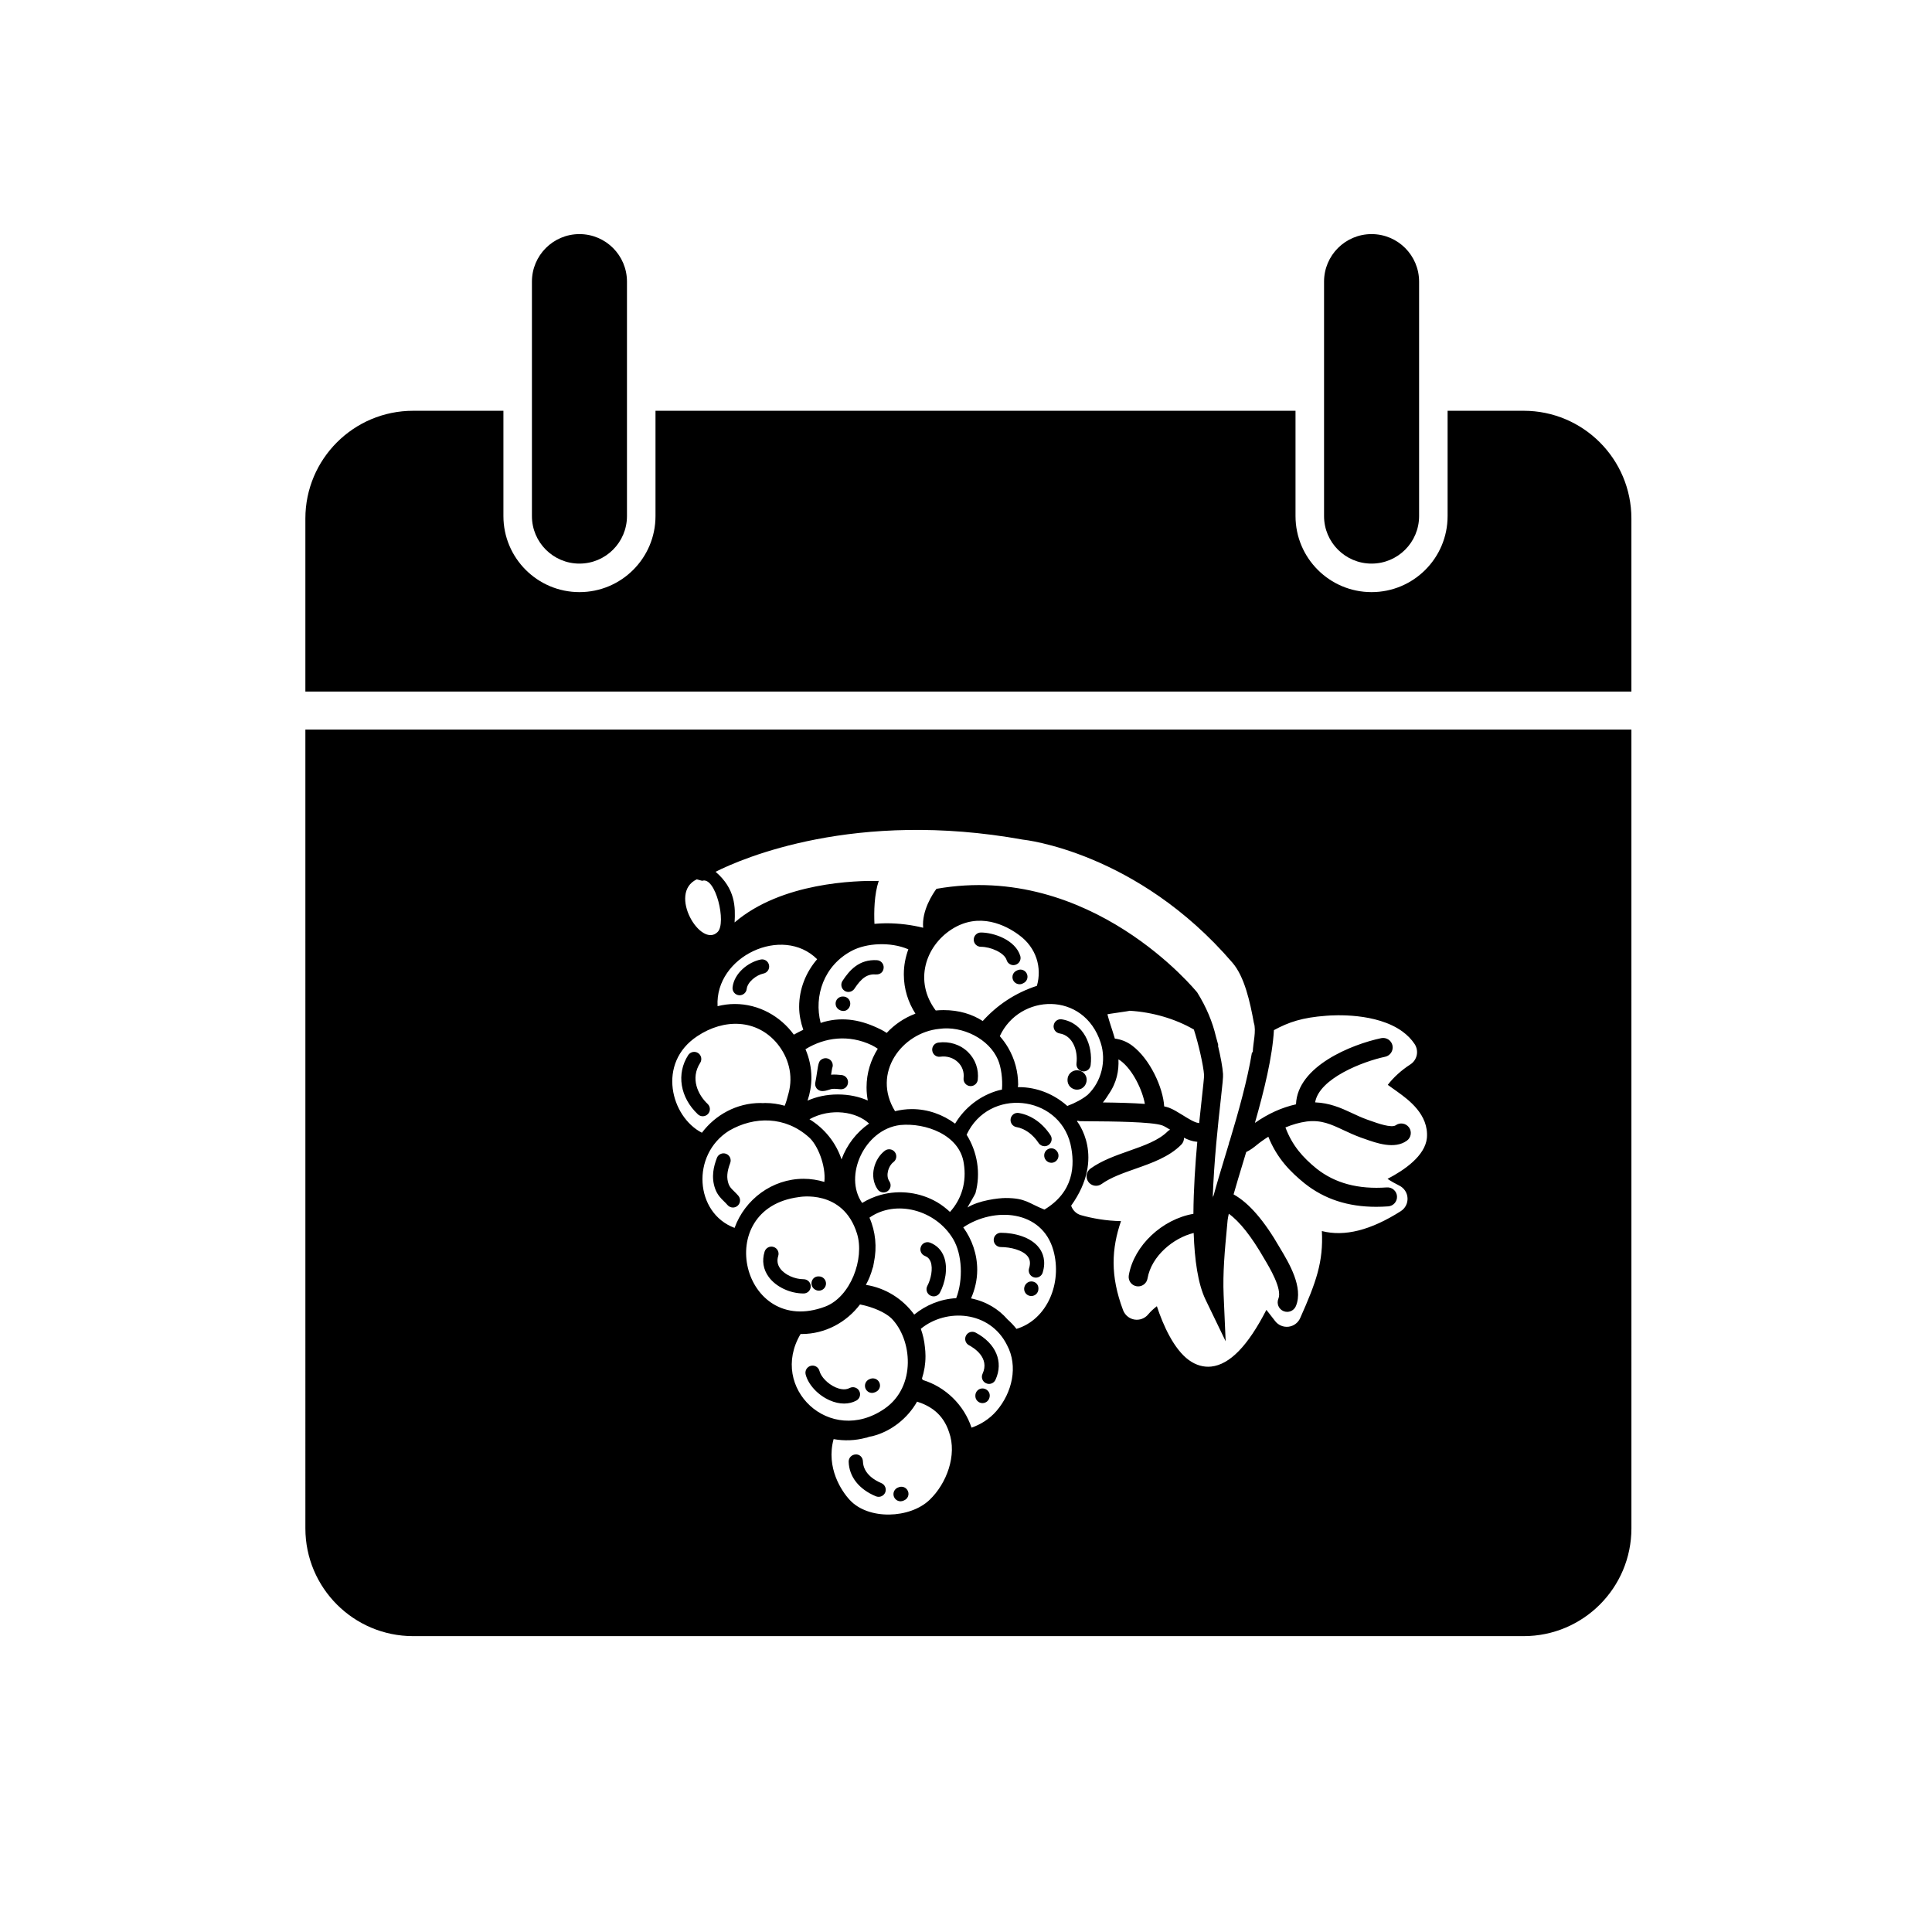 <?xml version="1.0" encoding="UTF-8"?>
<!-- Uploaded to: ICON Repo, www.iconrepo.com, Generator: ICON Repo Mixer Tools -->
<svg fill="#000000" width="800px" height="800px" version="1.1" viewBox="144 144 512 512" xmlns="http://www.w3.org/2000/svg">
 <g>
  <path d="m297.56 293.36c6.957 0 12.594-5.637 12.594-12.594v-62.133c0-6.957-5.637-12.594-12.594-12.594-6.957 0-12.594 5.637-12.594 12.594v62.137c0 6.949 5.637 12.59 12.594 12.59z"/>
  <path d="m507.48 293.36c6.957 0 12.594-5.637 12.594-12.594v-62.133c0-6.957-5.637-12.594-12.594-12.594-6.957 0-12.594 5.637-12.594 12.594v62.137c0 6.949 5.637 12.59 12.594 12.59z"/>
  <path d="m547.77 252.86h-20.141v27.906c0 11.129-9.023 20.152-20.152 20.152-11.129 0-20.152-9.023-20.152-20.152v-27.906h-169.61v27.906c0 11.129-9.023 20.152-20.152 20.152s-20.152-9.023-20.152-20.152v-27.906h-23.922c-15.773 0-28.562 12.785-28.562 28.562v45.848l351.41-0.004v-45.848c0-15.77-12.785-28.559-28.562-28.559z"/>
  <path d="m412.86 401.61c-0.734 0.734-0.734 1.934 0 2.672 0.367 0.367 0.855 0.555 1.34 0.555 0.328 0 0.66-0.086 0.945-0.258 0.68-0.289 1.152-0.957 1.152-1.742 0-1.043-0.848-1.891-1.891-1.891-0.492 0.004-1.191 0.312-1.547 0.664z"/>
  <path d="m389.12 476.84c0.742 0.289 1.219 0.777 1.508 1.543 0.68 1.82 0.059 4.648-0.871 6.387-0.492 0.922-0.141 2.066 0.777 2.555 0.289 0.152 0.59 0.223 0.891 0.223 0.676 0 1.328-0.363 1.668-0.996 1.355-2.535 2.207-6.449 1.078-9.488-0.664-1.777-1.941-3.074-3.688-3.75-0.977-0.371-2.07 0.109-2.438 1.082-0.387 0.977 0.098 2.07 1.074 2.445z"/>
  <path d="m393.18 424.04c1.789-0.25 3.5 0.297 4.719 1.484 1.129 1.102 1.648 2.594 1.461 4.203-0.117 1.039 0.629 1.977 1.668 2.09 0.07 0.004 0.141 0.012 0.211 0.012 0.945 0 1.77-0.711 1.879-1.676 0.312-2.75-0.629-5.422-2.578-7.332-2.051-2.012-4.926-2.926-7.871-2.527-1.031 0.141-1.758 1.094-1.613 2.125 0.141 1.031 1.055 1.781 2.125 1.621z"/>
  <path d="m378.51 448.94c-2.801 2.098-4.281 6.82-1.941 10.246 0.363 0.535 0.957 0.828 1.562 0.828 0.367 0 0.734-0.105 1.066-0.328 0.863-0.59 1.082-1.762 0.492-2.625-1.043-1.527-0.277-4.074 1.082-5.09 0.836-0.629 1.004-1.809 0.379-2.644-0.617-0.836-1.805-1.004-2.641-0.387z"/>
  <path d="m361.01 486.04c1.043 0 1.891-0.848 1.891-1.891s-0.848-1.891-1.891-1.891h-0.152c-1.043 0-1.809 0.848-1.809 1.891 0.004 1.043 0.918 1.891 1.961 1.891z"/>
  <path d="m345.57 398.29c-3.316 0.691-7.004 3.629-7.43 7.356-0.121 1.039 0.621 1.977 1.656 2.098 0.074 0.004 0.145 0.012 0.215 0.012 0.945 0 1.77-0.711 1.875-1.672 0.215-1.855 2.527-3.688 4.449-4.09 1.023-0.211 1.676-1.215 1.465-2.231-0.203-1.023-1.191-1.699-2.231-1.473z"/>
  <path d="m361.91 433.15c0.684 0 1.301-0.195 1.84-0.367 0.297-0.098 0.594-0.191 0.777-0.211 0.699-0.059 1.449 0.012 2.137 0.082 1.098 0.109 1.965-0.656 2.066-1.688 0.105-1.039-0.656-1.965-1.691-2.07-0.898-0.098-1.891-0.172-2.793-0.09 0.109-0.719 0.211-1.402 0.293-1.742 0.211-0.492 0.211-1.066-0.051-1.586-0.465-0.938-1.605-1.309-2.535-0.848-0.957 0.484-1.039 0.992-1.477 3.84-0.145 0.945-0.289 1.914-0.387 2.293-0.156 0.57-0.039 1.18 0.312 1.648 0.363 0.461 0.918 0.738 1.508 0.738z"/>
  <path d="m358.86 484.9c0-1.043-0.848-1.891-1.891-1.891-2.387 0-4.988-1.184-6.191-2.816-0.75-1.023-0.926-2.125-0.535-3.371 0.312-0.996-0.246-2.055-1.246-2.367-0.988-0.316-2.051 0.242-2.367 1.238-0.746 2.41-0.367 4.734 1.109 6.734 1.914 2.606 5.621 4.359 9.23 4.359 1.043 0 1.891-0.844 1.891-1.887z"/>
  <path d="m367.54 408.09c-0.543-0.051-1.137 0.125-1.562 0.555-0.73 0.746-0.715 1.945 0.035 2.672 0.379 0.371 0.941 0.598 1.48 0.598 0.23 0 0.457-0.039 0.672-0.125 0.699-0.297 1.164-1.059 1.164-1.82 0-1.012-0.793-1.828-1.789-1.879z"/>
  <path d="m376.41 398.46c-4.719-0.277-7.262 2.621-9.141 5.492-0.57 0.871-0.328 2.047 0.539 2.613 0.316 0.211 0.68 0.312 1.039 0.312 0.613 0 1.215-0.301 1.578-0.852 1.91-2.906 3.461-3.965 5.758-3.789 1.176 0.047 1.941-0.734 1.996-1.773 0.066-1.039-0.727-1.938-1.77-2.004z"/>
  <path d="m413.13 399.68c0.996-0.309 1.559-1.367 1.25-2.363-1.301-4.227-7.004-6.191-10.438-6.191-1.043 0-1.891 0.848-1.891 1.891s0.848 1.891 1.891 1.891c2.606 0 6.227 1.57 6.828 3.527 0.25 0.812 0.996 1.336 1.805 1.336 0.18-0.008 0.367-0.035 0.555-0.09z"/>
  <path d="m338.51 459.68c-0.68-0.664-1.133-1.109-1.414-1.879-0.586-1.602-0.465-3.273 0.418-5.594 0.367-0.977-0.117-2.066-1.098-2.438-0.984-0.371-2.066 0.125-2.434 1.094-0.816 2.152-1.602 5.027-0.434 8.242 0.59 1.578 1.512 2.481 2.324 3.273 0.301 0.293 0.613 0.594 0.91 0.953 0.371 0.441 0.91 0.676 1.449 0.676 0.43 0 0.863-0.145 1.211-0.438 0.801-0.672 0.91-1.859 0.242-2.66-0.395-0.461-0.785-0.855-1.176-1.23z"/>
  <path d="m429.42 427.63c-1.391 0-2.519 1.129-2.519 2.519v0.055c-0.016 0.66 0.23 1.328 0.734 1.832 0.492 0.492 1.137 0.734 1.785 0.734 0.645 0 1.289-0.246 1.785-0.734 0.719-0.719 0.984-1.891 0.59-2.832-0.395-0.941-1.359-1.574-2.375-1.574z"/>
  <path d="m421.17 451.46c0.371 0.453 0.91 0.691 1.457 0.691 0.422 0 0.852-0.141 1.199-0.43 0.805-0.664 0.922-1.855 0.258-2.66l-0.07-0.086c-0.66-0.805-1.812-0.871-2.625-0.215-0.801 0.664-0.883 1.895-0.219 2.699z"/>
  <path d="m425.41 414.14c-1.066-0.188-2 0.535-2.172 1.562-0.172 1.027 0.527 2 1.562 2.168 3.481 0.562 4.906 4.516 4.481 7.941-0.125 1.039 0.605 1.98 1.637 2.109 0.082 0.012 0.16 0.016 0.238 0.016 0.941 0 1.758-0.699 1.875-1.652 0.648-5.188-1.805-11.195-7.621-12.145z"/>
  <path d="m413.38 442.69c2.207 0.379 4.336 1.918 5.863 4.219 0.359 0.551 0.961 0.848 1.57 0.848 0.359 0 0.727-0.102 1.043-0.312 0.871-0.574 1.109-1.75 0.527-2.621-2.121-3.215-5.098-5.301-8.375-5.863-1.066-0.188-2.004 0.52-2.18 1.543-0.168 1.035 0.523 2.012 1.551 2.188z"/>
  <path d="m382.06 538.18c-0.746 0.25-1.285 0.957-1.285 1.789 0 1.043 0.848 1.891 1.891 1.891 0.492 0 1.184-0.301 1.535-0.645 0.746-0.727 0.742-1.898 0.02-2.644-0.566-0.594-1.453-0.719-2.16-0.391z"/>
  <path d="m330.24 439.82c0.504 0 1.004-0.203 1.375-0.594 0.715-0.762 0.68-1.953-0.086-2.672-2.578-2.43-4.641-6.734-1.977-10.883 0.562-0.875 0.312-2.047-0.562-2.613-0.867-0.562-2.047-0.312-2.613 0.562-3.18 4.941-2.152 11.238 2.562 15.68 0.371 0.352 0.836 0.52 1.301 0.52z"/>
  <path d="m404.37 511.95c-1.043 0-1.891 0.84-1.891 1.891v0.055c-0.016 0.504 0.172 1.008 0.551 1.391 0.367 0.367 0.855 0.555 1.34 0.555 0.484 0 0.969-0.188 1.34-0.555 0.535-0.539 0.746-1.441 0.453-2.144-0.293-0.707-1.027-1.191-1.793-1.191z"/>
  <path d="m377.56 537.04c-1.43-0.59-4.777-2.336-4.875-5.762-0.031-1.047-0.855-1.926-1.945-1.832-1.043 0.031-1.863 0.902-1.832 1.945 0.117 3.965 2.746 7.297 7.211 9.141 0.238 0.098 0.484 0.141 0.727 0.141 0.742 0 1.445-0.438 1.75-1.168 0.387-0.957-0.074-2.066-1.035-2.465z"/>
  <path d="m417.3 483.59c-1.043 0-1.891 0.938-1.891 1.98 0 1.047 0.848 1.891 1.891 1.891 1.043 0 1.891-0.84 1.891-1.891v-0.176c0-1.051-0.848-1.805-1.891-1.805z"/>
  <path d="m402.56 497.16c-0.938-0.488-2.066-0.145-2.555 0.785-0.492 0.922-0.137 2.066 0.781 2.555 1.34 0.711 5.559 3.352 3.602 7.57-0.441 0.945-0.031 2.07 0.922 2.508 0.258 0.117 0.523 0.176 0.789 0.176 0.715 0 1.391-0.406 1.715-1.094 2.195-4.738 0.133-9.645-5.254-12.5z"/>
  <path d="m409.23 470.7c-1.043 0-1.891 0.848-1.891 1.891s0.848 1.891 1.891 1.891c2.551 0 5.879 0.797 7.168 2.535 0.605 0.82 0.711 1.844 0.312 3.117-0.309 0.996 0.25 2.055 1.25 2.363 0.18 0.055 0.371 0.086 0.555 0.086 0.805 0 1.559-0.523 1.805-1.328 0.945-3.074 0.039-5.219-0.887-6.481-2.207-3.008-6.719-4.074-10.203-4.074z"/>
  <path d="m370.92 515.18c0.926-0.488 1.281-1.633 0.789-2.555-0.492-0.926-1.641-1.27-2.555-0.785-1.324 0.707-2.918 0.176-3.758-0.195-2-0.887-3.82-2.746-4.227-4.328-0.262-1.008-1.285-1.621-2.301-1.359-1.008 0.262-1.617 1.289-1.359 2.301 0.707 2.719 3.254 5.465 6.363 6.836 1.293 0.574 2.59 0.863 3.809 0.863 1.16 0.004 2.258-0.258 3.238-0.777z"/>
  <path d="m375.11 513.14c0.504 0 1.199-0.309 1.559-0.66 0.734-0.734 0.719-1.906-0.016-2.644-0.578-0.578-1.449-0.707-2.16-0.367-0.734 0.258-1.27 0.957-1.27 1.785 0 1.039 0.844 1.887 1.887 1.887z"/>
  <path d="m224.93 549.03c0 15.773 12.785 28.562 28.562 28.562h294.29c15.773 0 28.562-12.785 28.562-28.562l-0.004-211.69h-351.41zm112.28-105.38c6.691-3.883 14.898-3.883 21.164 1.734 2.293 1.988 4.555 7.535 4.09 11.836-1.754-0.527-3.598-0.828-5.5-0.828-8.352 0-15.586 5.5-18.293 13.012-10.523-3.922-11.609-19.387-1.461-25.754zm49.391-31.02c-2.91 1.09-5.527 2.848-7.617 5.106-0.438-0.293-0.887-0.562-1.352-0.801-0.105-0.055-0.215-0.105-0.324-0.16-4.793-2.398-9.688-3.414-14.977-1.961-0.289 0.074-0.559 0.188-0.848 0.277-1.844-7.125 0.836-15.262 8.332-19.164 3.789-1.977 10.117-2.414 14.906-0.352-0.754 2.062-1.195 4.266-1.195 6.559v0.16c0.004 3.781 1.145 7.324 3.074 10.336zm51.191 21.375c2.176-3.133 2.746-6.266 2.606-9.254 0.191 0.117 0.379 0.211 0.59 0.367 3.293 2.453 5.824 7.977 6.41 11.426-3.207-0.238-7.09-0.336-11.121-0.383 0.891-1.09 1.387-1.965 1.516-2.156zm-0.316-21.199c0-0.09 5.875-0.852 5.875-0.945 6.07 0.348 12.168 2.152 17.035 4.977 1.188 3.637 2.543 9.539 2.707 12.078 0.02 0.559-0.289 3.293-0.578 5.941-0.223 1.98-0.473 4.293-0.73 6.797-0.098-0.016-0.172-0.07-0.266-0.074-0.918-0.082-2.785-1.234-4.141-2.082-1.27-0.785-2.465-1.527-3.586-1.945-0.352-0.133-0.801-0.242-1.273-0.352-0.297-4.992-3.777-12.594-8.508-16.121-1.48-1.102-3.023-1.641-4.57-1.848-0.688-2.375-1.508-4.562-1.965-6.426zm-5.242 21.344c-1.328 1.09-3.266 2.156-5.387 2.941-3.449-3.082-7.965-4.992-12.867-4.992h-0.156c-0.031 0-0.059 0.004-0.09 0.004l0.09-0.648c-0.02-3.512-0.898-6.781-2.656-9.809-0.641-1.09-1.387-2.109-2.211-3.055 5.215-11.309 22.285-11.996 26.738 1.742 1.555 4.793 0.215 10.359-3.461 13.816zm-32.074 10.562c5.906-12.586 24.305-10.57 27.508 2.398 1.336 5.789 0.832 12.797-6.883 17.441-4.203-1.652-4.918-3.066-10.312-3.066-1.848 0-7.133 0.629-10.078 2.519 0.098-0.262 2.031-3.508 2.106-3.777 1.457-5.293 0.523-10.949-2.34-15.516zm18.629-39.457c-5.863 1.914-10.629 5.199-14.355 9.324-2.781-1.789-6.211-2.891-10.375-2.891-0.715 0-1.406 0.039-2.082 0.102-5.805-7.738-2.734-17.008 4.18-21.484 7.352-4.75 14.473-1.078 17.93 1.512 4.582 3.356 6.082 8.641 4.703 13.438zm-25.859 11.402c6.051-0.863 13.176 2.594 15.551 8.207 0.812 1.891 1.285 5.055 1.047 7.894-0.293 0.066-0.578 0.109-0.871 0.191-4.816 1.324-8.996 4.535-11.547 8.828-3.238-2.402-7.203-3.856-11.465-3.856-1.531 0-3.019 0.207-4.453 0.551-6.242-10.141 1.852-20.848 11.738-21.816zm-18.512 50.031c6.938-4.887 17.562-2.106 22.184 5.688 2.394 4.039 2.691 10.75 0.801 15.652-4.18 0.227-8.031 1.832-11.125 4.352-3.008-4.137-7.594-7.07-12.809-7.875 0.766-1.379 1.359-2.863 1.773-4.41 0.047-0.133 0.105-0.266 0.145-0.402 0.039-0.152 0.047-0.309 0.082-0.453 0.055-0.242 0.09-0.484 0.137-0.727 0.824-3.961 0.438-8.121-1.188-11.824zm21.336-1.512c-1.027-0.953-2.141-1.828-3.379-2.562-4.492-2.629-9.965-3.34-14.977-1.961-1.742 0.48-3.394 1.215-4.922 2.141-4.996-7.125 0.621-19.52 10.086-20.652 6.691-0.648 15.766 2.59 16.848 10.152 0.809 4.988-0.582 9.477-3.656 12.883zm-28.742-13.93c-1.473-4.453-4.535-8.223-8.496-10.637 5.715-3.129 12.496-1.984 15.801 1.145-3.324 2.316-5.906 5.637-7.305 9.492zm7.996-30.27c0.637 0.316 1.145 0.637 1.613 0.953-1.867 2.973-2.973 6.457-2.973 10.172v0.16c0 1.152 0.125 2.281 0.324 3.379-2.281-0.996-4.914-1.598-7.93-1.598-3.066 0-5.727 0.621-8.035 1.641 0.648-1.914 1.02-3.961 1.02-6.07 0-2.672-0.562-5.223-1.57-7.559 5.141-3.16 11.465-3.965 17.551-1.078zm-19.227-10.156c0 2.125 0.438 4.152 1.098 6.082-0.84 0.406-1.688 0.82-2.5 1.293-3.559-4.875-9.266-8.125-15.66-8.125-1.566 0-3.09 0.215-4.555 0.578-0.73-13.215 17.207-21.578 26.391-12.445-2.953 3.418-4.773 7.836-4.773 12.617zm-0.09 50.422s11.723-2.266 15.426 9.68c2.066 6.672-1.734 16.832-8.469 19.355-21.98 8.23-30.238-26.012-6.957-29.035zm0.473 36.285c0.051 0 0.105 0.004 0.156 0.004h0.105c6.273 0 11.914-3.113 15.488-7.84 3.406 0.664 6.621 2.086 8.266 3.629 5.617 5.617 6.695 18.141-1.723 23.977-14.496 10.039-30.785-5.473-22.293-19.77zm34.176 43.957c-5.184 4.969-16.199 5.402-21.164 0-2.141-2.301-6.324-8.504-4.262-16.102 2.852 0.504 5.707 0.406 8.559-0.359l0.191-0.023c0.242-0.066 0.465-0.168 0.699-0.242 0.281-0.055 0.559-0.09 0.84-0.16 4.949-1.246 9.332-4.731 11.828-9.148h0.004c3.461 1.109 6.891 3.195 8.484 8.117 2.16 6.043-0.645 13.598-5.18 17.918zm17.715-23.539c-1.895 2.188-4.289 3.606-6.594 4.398-1.996-6.004-6.867-10.785-12.93-12.637l-0.195-0.406c0.598-1.844 0.926-3.805 0.926-5.828v-0.211c0-0.777-0.066-1.535-0.156-2.293-0.152-1.641-0.523-3.254-1.082-4.82 6.711-5.516 18.273-4.828 22.836 4.301 3.019 5.617 1.387 12.633-2.805 17.496zm5.32-21.773c-0.715-0.91-1.516-1.758-2.383-2.527-2.352-2.699-5.566-4.719-9.656-5.559 1.02-2.332 1.637-4.875 1.637-7.559 0-4.176-1.387-8.066-3.699-11.262 8.172-5.496 20.906-4.66 23.891 6.133 2.387 8.625-1.641 18.312-9.789 20.773zm68.23-79.176c3.941-2.137 7.508-3.34 13.855-3.809 2.125-0.18 13.273-0.836 20.172 4.152 1.328 0.957 2.418 2.086 3.254 3.34 0.57 0.867 0.777 1.926 0.562 2.941-0.211 1.012-0.82 1.906-1.699 2.469-2.394 1.547-4.469 3.441-5.977 5.414l0.059 0.039 2.492 1.777c2.91 2.102 8.34 6.019 7.82 12.242-0.473 4.762-5.996 8.551-10.434 10.848 0.934 0.629 1.984 1.234 3.125 1.793 1.266 0.621 2.098 1.875 2.172 3.281 0.082 1.406-0.605 2.742-1.793 3.492-7.961 5.059-14.867 6.812-20.906 5.269 0.422 8.195-1.516 13.551-5.75 23.07-0.559 1.258-1.742 2.125-3.098 2.281-1.367 0.156-2.715-0.414-3.547-1.508-0.469-0.613-0.957-1.238-1.461-1.879-0.277-0.352-0.559-0.715-0.848-1.082-4.898 9.551-9.699 14.484-14.602 15.027-2.023 0.223-4.074-0.363-5.918-1.699-4-2.891-6.852-9.273-8.504-14.297-0.883 0.695-1.668 1.402-2.289 2.16-0.883 1.078-2.266 1.602-3.648 1.379-0.598-0.102-1.16-0.336-1.648-0.691-0.605-0.438-1.09-1.055-1.367-1.785-3.461-9.195-3.047-16.309-0.555-23.613-3.863-0.055-7.699-0.742-10.637-1.586-1.246-0.359-2.172-1.316-2.574-2.504 9.289-12.957 1.527-22.398 1.527-22.398 0.098-0.035 0.172-0.086 0.266-0.117 0.168 0.039 0.328 0.109 0.516 0.117 0.746 0.016 1.883 0.023 3.254 0.035 4.758 0.031 15.898 0.105 18.605 1.098 0.508 0.188 1.27 0.645 2.062 1.129-0.223 0.117-0.441 0.238-0.625 0.422-2.394 2.418-6.211 3.762-10.258 5.188-3.535 1.246-7.195 2.535-10.203 4.68-1.137 0.812-1.395 2.383-0.59 3.516 0.492 0.691 1.27 1.055 2.051 1.055 0.508 0 1.02-0.152 1.461-0.469 2.434-1.738 5.602-2.852 8.953-4.031 4.41-1.551 8.957-3.152 12.168-6.398 0.504-0.504 0.734-1.168 0.719-1.828 1.109 0.551 2.215 0.961 3.316 1.055 0.07 0.004 0.137 0.012 0.207 0.012-0.539 5.969-0.988 12.656-1.027 19.094-8.254 1.426-15.754 8.383-17.121 16.281-0.242 1.371 0.68 2.676 2.051 2.91 0.141 0.023 0.293 0.035 0.434 0.035 1.199 0 2.262-0.863 2.473-2.09 1.043-5.992 6.887-10.758 12.234-12.062 0.238 7.074 1.117 13.461 3.152 17.68l5.324 11.02-0.535-12.223c-0.262-5.82 0.316-12.047 0.887-18.062l0.168-1.828c0.051-0.449 0.191-1.094 0.312-1.684 2.867 2.062 5.981 5.984 9.367 11.871 1.445 2.414 4.836 8.066 3.773 10.652-0.527 1.285 0.086 2.762 1.367 3.289 0.312 0.125 0.641 0.191 0.957 0.191 0.988 0 1.93-0.59 2.328-1.562 2.023-4.926-1.809-11.332-4.227-15.359-4.191-7.297-8.242-11.961-12.297-14.211 0.719-2.543 1.598-5.461 2.562-8.621 0.258-0.84 0.523-1.734 0.785-2.606 1.09-0.504 2.004-1.219 2.832-1.891 0.387-0.316 0.777-0.637 1.281-0.984 0.578-0.438 1.164-0.789 1.75-1.176 2.332 5.84 5.969 9.406 9.633 12.379 5.238 4.152 11.461 6.191 18.953 6.191 1.031 0 2.09-0.039 3.18-0.117 1.387-0.102 2.43-1.305 2.332-2.691-0.105-1.391-1.305-2.434-2.695-2.332-7.578 0.535-13.707-1.09-18.617-4.977-3.664-2.973-6.453-6.125-8.254-10.918 1.859-0.777 3.734-1.316 5.644-1.578 3.879-0.469 6.434 0.742 9.719 2.277 1.422 0.664 2.902 1.355 4.606 1.977l1.012 0.352c3.16 1.129 7.941 2.832 11.195 0.484 1.133-0.812 1.387-2.387 0.574-3.516-0.828-1.133-2.402-1.379-3.516-0.574-1.113 0.801-4.934-0.559-6.559-1.145l-1.047-0.367c-1.496-0.539-2.832-1.168-4.125-1.777-2.848-1.336-5.844-2.629-9.633-2.777 1.066-6.352 12.672-10.844 18.555-12.086 1.367-0.289 2.227-1.629 1.945-2.988-0.289-1.367-1.641-2.223-2.988-1.945-7.856 1.664-22.215 7.426-22.582 17.539-3.769 0.836-7.375 2.469-10.891 4.926 2.457-8.598 4.644-17.523 5.039-24.586zm-66.508-50.484c0.191 0.016 30.219 3.152 55.535 32.641 3.18 3.699 4.641 10.352 5.648 15.887 0.711 2.125-0.23 5.445-0.281 7.75l-0.23 0.18c-1.188 7.184-3.508 15.539-5.844 23.281-0.141 0.277-0.23 0.57-0.266 0.883-0.336 1.125-0.68 2.246-1.008 3.324-1.203 3.969-2.242 7.418-3.031 10.344-0.051 0.105-0.133 0.188-0.172 0.301-0.059 0.188-0.051 0.371-0.07 0.559 0.324-9.961 1.457-20.152 2.137-26.242 0.469-4.211 0.656-5.953 0.598-6.805-0.105-1.742-0.648-4.644-1.352-7.57h0.121c-0.207-0.789-0.422-1.566-0.641-2.309-0.902-3.879-2.523-7.801-4.973-11.738-0.195-0.23-28.094-34.668-69.098-27.453-0.945 1.266-3.949 5.773-3.523 10.316-3.039-0.746-6.297-1.188-9.855-1.188-1.055 0-2.051 0.082-3.055 0.152-0.141-3.203-0.07-7.758 1.133-11.375-5.914-0.098-25.711 0.316-38.195 11.004 0.23-4.027 0.23-8.906-5.039-13.426 7.098-3.57 37.016-16.547 81.461-8.516zm-86.445 10.523 1.43 0.387c3.57-1.246 6.504 11.191 4.098 13.562-4.402 4.465-13.301-10.285-5.527-13.949zm0.137 41.562c7.125-4.75 15.766-4.535 21.164 1.945 3.023 3.672 4.316 8.422 3.023 13.176-0.352 1.336-0.629 2.383-1.023 3.32-1.641-0.465-3.356-0.73-5.133-0.73h-0.105c-0.188 0-0.367 0.02-0.551 0.031-0.211-0.012-0.418-0.031-0.637-0.031-6.289 0-11.945 3.133-15.516 7.879-8.191-4.195-12.016-18.461-1.223-25.59z"/>
 </g>
</svg>